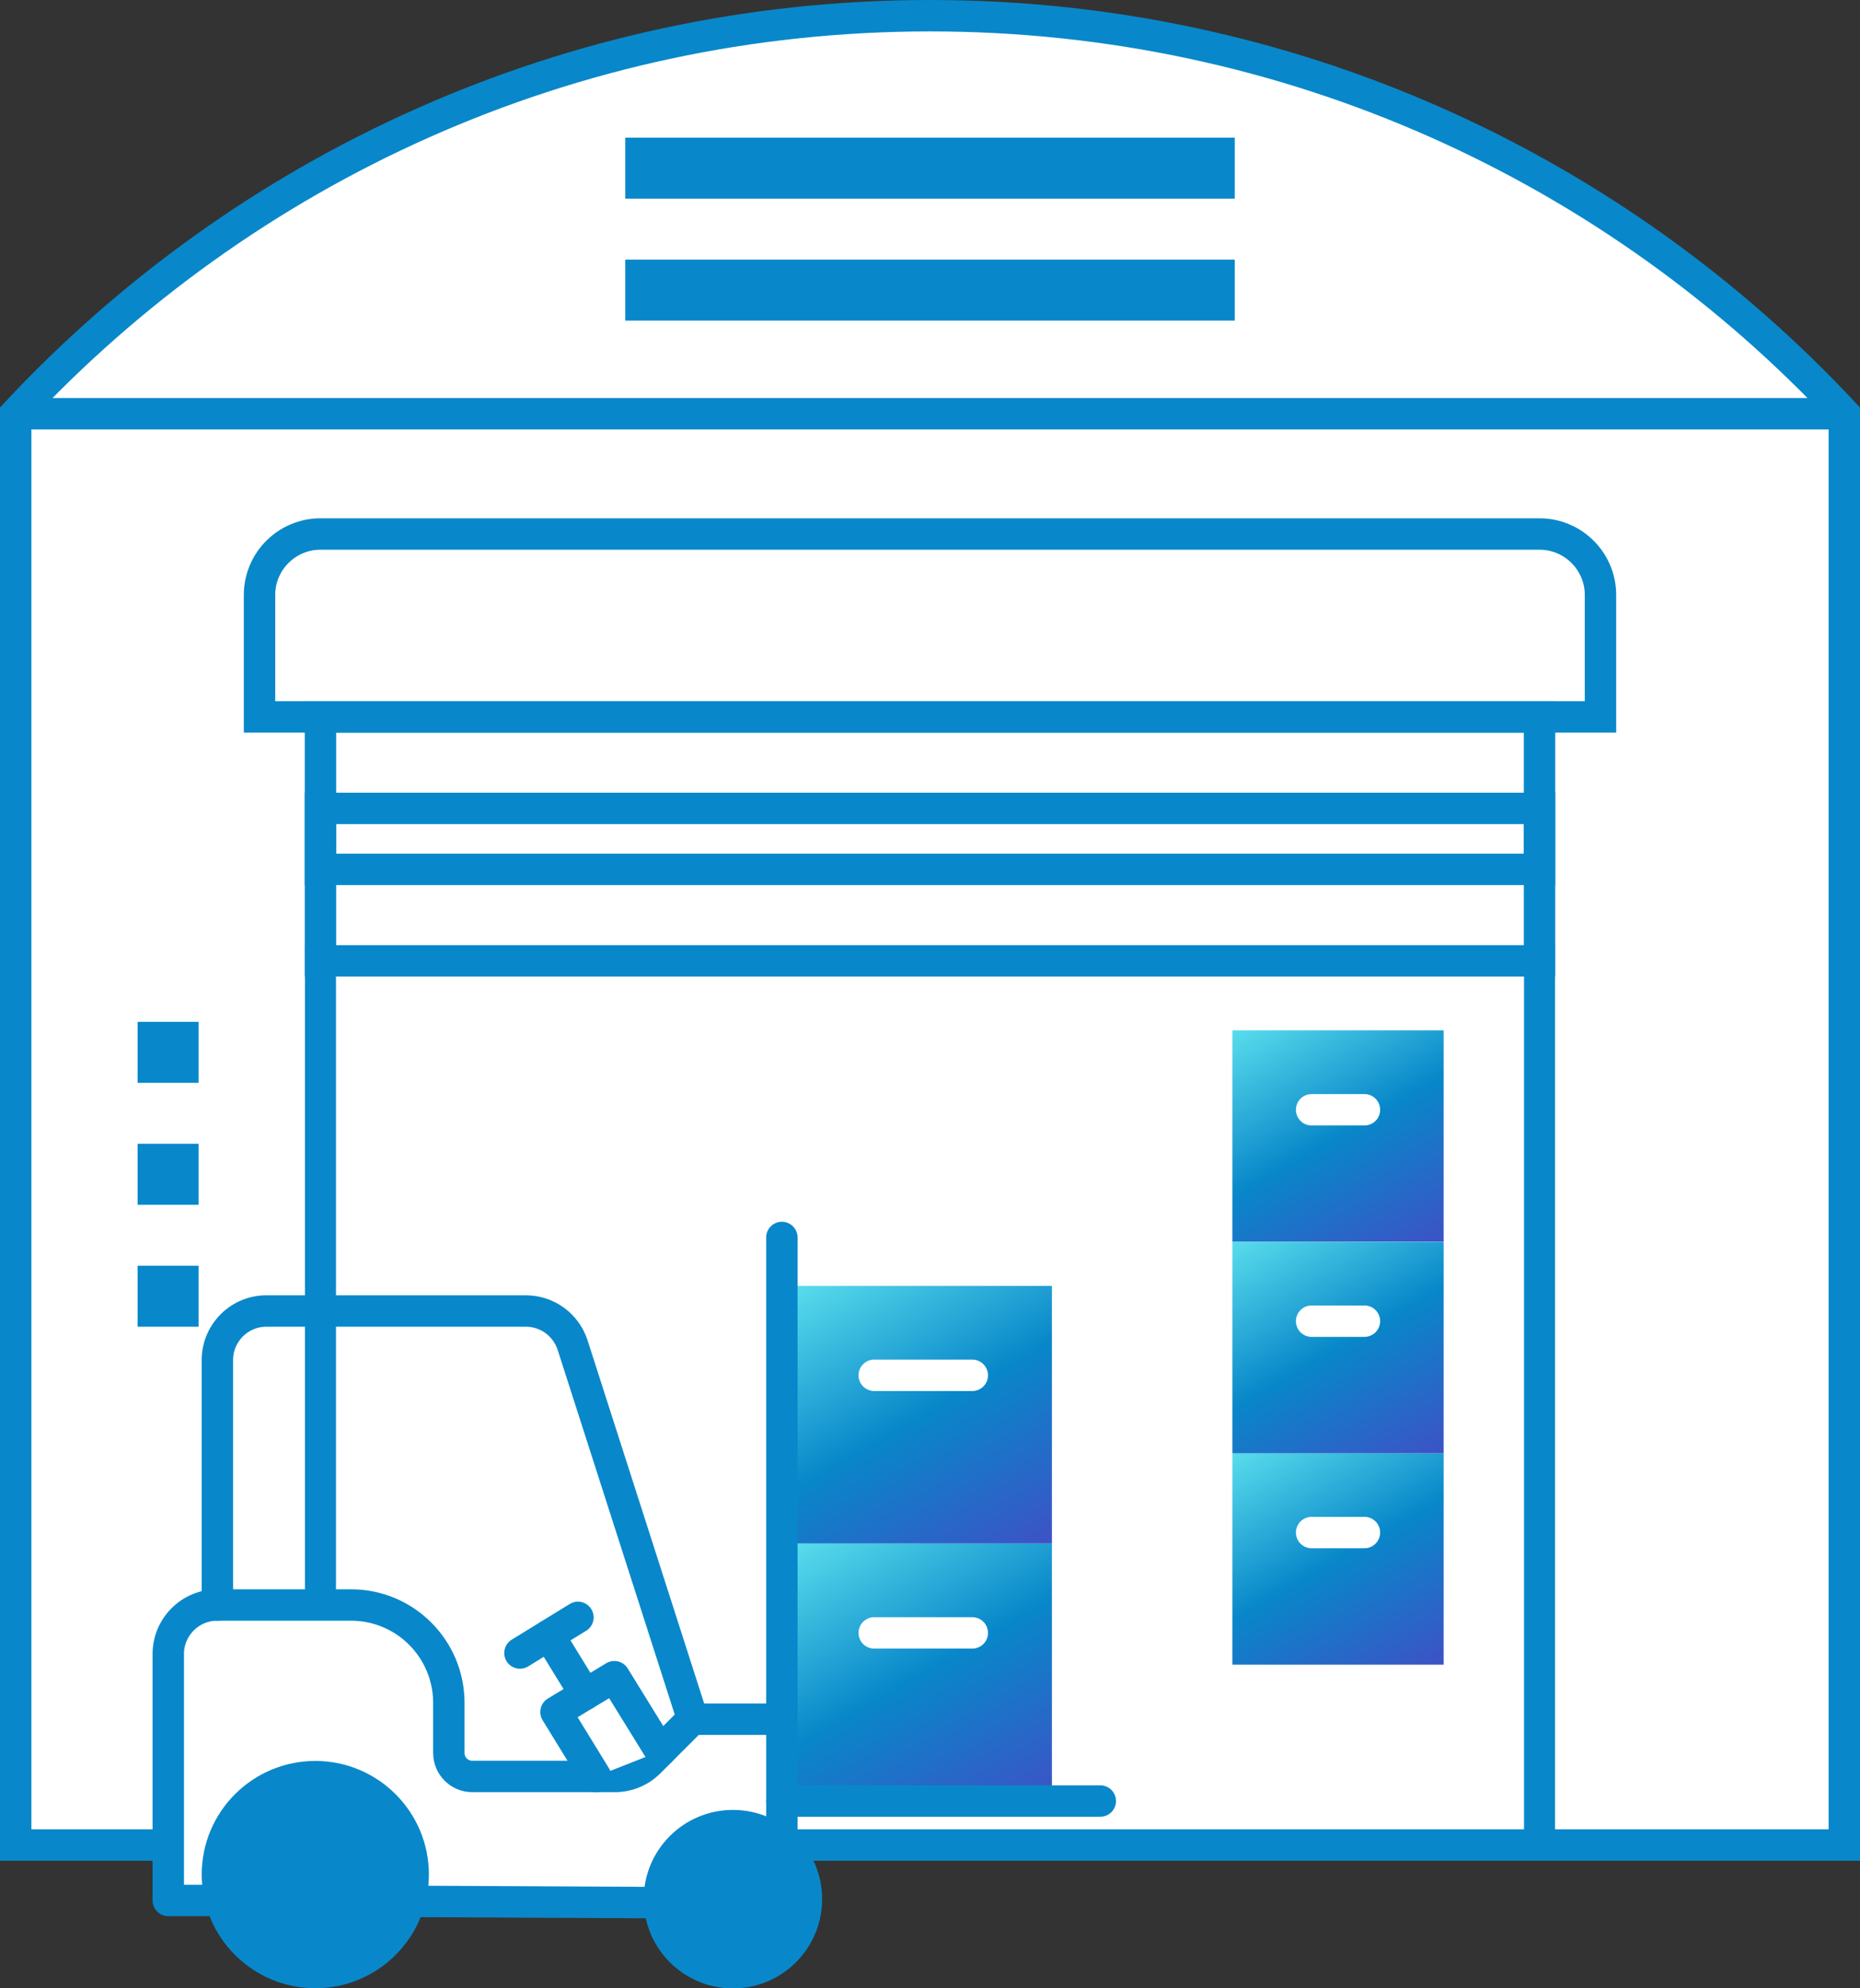 <?xml version="1.0" encoding="UTF-8"?>
<svg id="Laag_2" data-name="Laag 2" xmlns="http://www.w3.org/2000/svg" xmlns:xlink="http://www.w3.org/1999/xlink" viewBox="0 0 100.7 107.6">
  <rect x="0" y="0" width="100.7" height="107.6" fill="#333333" stroke="none"/>
  <defs>
    <style>
      .cls-1 {
        stroke-width: 1.68px;
      }

      .cls-1, .cls-2, .cls-3, .cls-4, .cls-5 {
        fill: none;
      }

      .cls-1, .cls-2, .cls-6, .cls-7, .cls-5, .cls-8 {
        stroke: #0888ca;
      }

      .cls-1, .cls-6, .cls-5 {
        stroke-miterlimit: 10;
      }

      .cls-2, .cls-4, .cls-9, .cls-7, .cls-8 {
        stroke-linecap: round;
        stroke-linejoin: round;
        stroke-width: 1.7px;
      }

      .cls-10 {
        fill: url(#Gradients_1-3);
      }

      .cls-11 {
        fill: url(#Gradients_1-6);
      }

      .cls-12 {
        fill: url(#Gradients_1-4);
      }

      .cls-4 {
        stroke: #fff;
      }

      .cls-13, .cls-7 {
        fill: #0888ca;
      }

      .cls-6, .cls-5 {
        stroke-width: 1.7px;
      }

      .cls-6, .cls-8 {
        fill: #fff;
      }

      .cls-9 {
        fill: url(#Gradients_1);
        stroke: url(#Gradients_1-2);
      }

      .cls-14 {
        fill: url(#Gradients_1-7);
      }

      .cls-15 {
        fill: url(#Gradients_1-5);
      }
    </style>
    <linearGradient id="Gradients_1" data-name="Gradients 1" x1="75.29" y1="57.42" x2="71.2" y2="50.34" gradientUnits="userSpaceOnUse">
      <stop offset="0" stop-color="#3d52c6"/>
      <stop offset=".5" stop-color="#0887c9"/>
      <stop offset="1" stop-color="#59ddec"/>
    </linearGradient>
    <linearGradient id="Gradients_1-2" data-name="Gradients 1" x1="75.71" y1="58.16" x2="70.78" y2="49.61" xlink:href="#Gradients_1"/>
    <linearGradient id="Gradients_1-3" data-name="Gradients 1" x1="76.34" y1="91.14" x2="68.53" y2="77.6" xlink:href="#Gradients_1"/>
    <linearGradient id="Gradients_1-4" data-name="Gradients 1" x1="76.34" y1="79.7" x2="68.53" y2="66.16" xlink:href="#Gradients_1"/>
    <linearGradient id="Gradients_1-5" data-name="Gradients 1" x1="76.34" y1="68.25" x2="68.53" y2="54.72" xlink:href="#Gradients_1"/>
    <linearGradient id="Gradients_1-6" data-name="Gradients 1" x1="54.74" y1="98.75" x2="45.22" y2="82.25" xlink:href="#Gradients_1"/>
    <linearGradient id="Gradients_1-7" data-name="Gradients 1" x1="54.74" y1="84.81" x2="45.22" y2="68.31" xlink:href="#Gradients_1"/>
  </defs>
  <g id="magazijn">
    <g>
      <rect class="cls-9" x="68.33" y="52" width="9.82" height="3.76"/>
      <path class="cls-6" d="M99.85,22.39C87.5,9.14,69.89.85,50.35.85S13.2,9.14.85,22.39h0v77.46h99V22.39Z"/>
      <line class="cls-5" x1=".85" y1="22.39" x2="99.85" y2="22.39"/>
      <rect class="cls-1" x="17.35" y="52" width="66" height="47.85"/>
      <rect class="cls-3" x="17.35" y="38.8" width="66" height="13.2"/>
      <rect class="cls-5" x="17.35" y="38.8" width="66" height="13.2"/>
      <rect class="cls-3" x="17.35" y="43.75" width="66" height="3.3"/>
      <rect class="cls-5" x="17.35" y="43.75" width="66" height="3.3"/>
      <path class="cls-3" d="M86.65,38.8H14.05v-6.6c0-1.82,1.48-3.3,3.3-3.3h66c1.82,0,3.3,1.48,3.3,3.3v6.6Z"/>
      <path class="cls-5" d="M86.65,38.8H14.05v-6.6c0-1.82,1.48-3.3,3.3-3.3h66c1.82,0,3.3,1.48,3.3,3.3v6.6Z"/>
      <rect class="cls-13" x="33.85" y="14.05" width="33" height="3.3"/>
      <rect class="cls-13" x="33.85" y="7.45" width="33" height="3.3"/>
      <rect class="cls-13" x="7.45" y="55.3" width="3.3" height="3.3"/>
      <rect class="cls-13" x="7.45" y="61.9" width="3.3" height="3.3"/>
      <rect class="cls-13" x="7.45" y="68.5" width="3.3" height="3.3"/>
      <rect class="cls-10" x="66.72" y="78.65" width="11.44" height="11.44"/>
      <line class="cls-4" x1="71.01" y1="82.94" x2="73.87" y2="82.94"/>
      <rect class="cls-12" x="66.72" y="67.21" width="11.44" height="11.44"/>
      <line class="cls-4" x1="71.01" y1="71.5" x2="73.87" y2="71.5"/>
      <rect class="cls-15" x="66.72" y="55.76" width="11.44" height="11.44"/>
      <line class="cls-4" x1="71.01" y1="60.06" x2="73.87" y2="60.06"/>
      <g>
        <rect class="cls-11" x="43.01" y="83.53" width="13.94" height="13.94"/>
        <rect class="cls-14" x="43.01" y="69.59" width="13.94" height="13.94"/>
        <polyline class="cls-2" points="22.17 102.86 24.3 102.86 35.7 102.86"/>
        <path class="cls-8" d="M42.33,99.83v-6.79h-4.85l-2.33,2.33c-.49.49-1.16.77-1.86.77h-7.72c-.7,0-1.27-.57-1.27-1.27v-2.71c0-2.92-2.36-5.3-5.3-5.3h-7.24c-1.46,0-2.65,1.19-2.65,2.65v13.34h2.84l30.39.15v-3.18Z"/>
        <path class="cls-2" d="M11.77,86.86v-13.26c0-1.46,1.19-2.65,2.65-2.65h14.05c1.15,0,2.17.74,2.53,1.84l6.5,20.24"/>
        <line class="cls-2" x1="42.33" y1="93.04" x2="42.33" y2="66.97"/>
        <line class="cls-2" x1="59.57" y1="97.47" x2="42.33" y2="97.47"/>
        <line class="cls-4" x1="47.33" y1="88.37" x2="52.64" y2="88.37"/>
        <line class="cls-4" x1="47.33" y1="74.43" x2="52.64" y2="74.43"/>
        <circle class="cls-7" cx="17.07" cy="101.45" r="5.3"/>
        <circle class="cls-7" cx="39.68" cy="102.78" r="3.98"/>
        <polyline class="cls-8" points="35.75 94.77 33.26 90.74 30.1 92.65 32.25 96.15"/>
        <line class="cls-2" x1="29.72" y1="88.5" x2="31.68" y2="91.69"/>
        <line class="cls-2" x1="28.15" y1="89.46" x2="31.29" y2="87.53"/>
      </g>
    </g>
  </g>
</svg>